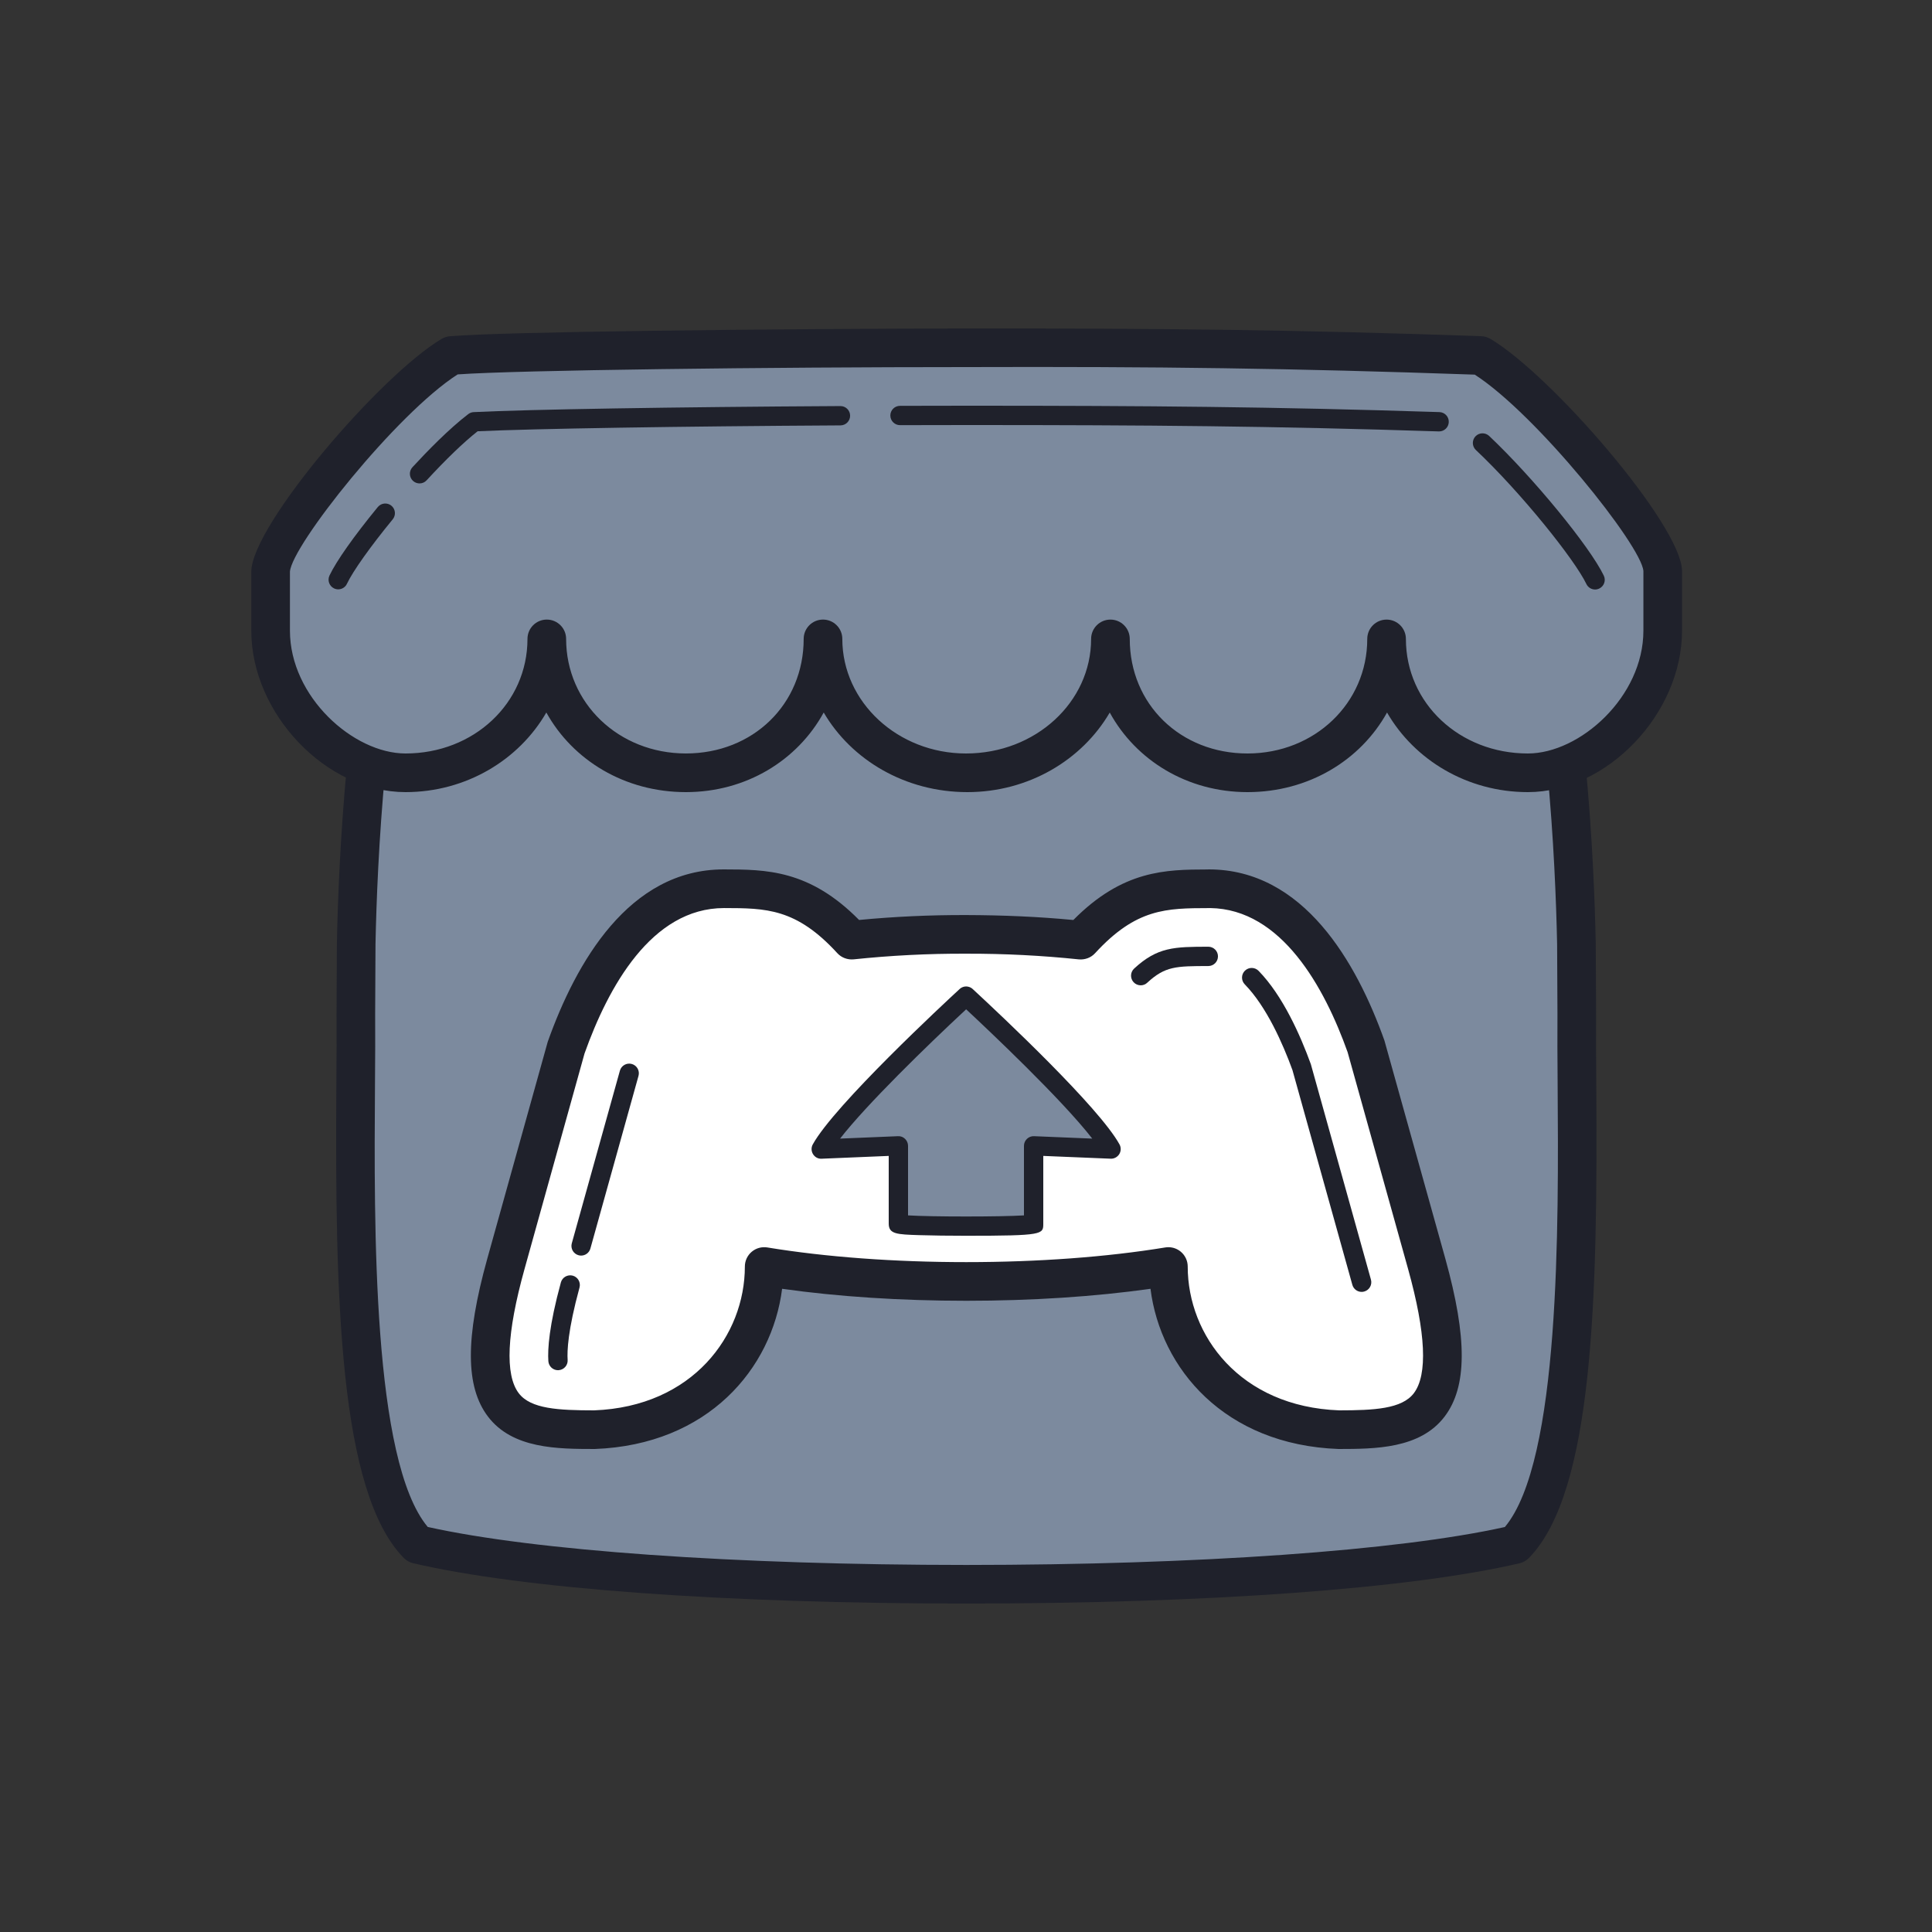 <svg xmlns="http://www.w3.org/2000/svg"  viewBox="0 0 100 100" width="100px" height="100px" baseProfile="basic"><rect x="0" y="0" width="100" height="100" fill="#333333" stroke="none"/><path fill="#7c8a9e" d="M76.634,18.401C66.867,18.058,60.092,17.999,49.999,18c-10.089,0.001-23.851,0.158-26.631,0.401	h0.001c-3.143,1.866-9.302,9.289-9.362,11.155v3.089c0,3.112,2.313,5.917,4.93,6.94c-0.316,3.388-0.454,6.888-0.501,9.248v0.013	c-0.007,1.223-0.012,2.227-0.018,3.622c0.064,7.247-0.718,23.482,3.194,27.471c6.061,1.415,17.214,2.058,28.404,2.062h0.001	c11.19-0.003,22.343-0.647,28.404-2.058c3.911-3.99,3.13-20.225,3.194-27.469c-0.006-1.395-0.011-2.399-0.018-3.622v-0.013	c-0.049-2.355-0.186-5.852-0.503-9.237c2.632-1.01,4.967-3.829,4.967-6.956v-3.089C86,27.69,79.775,20.267,76.634,18.401z"/><path fill="#1f212b" d="M79.082,41c-3.137,0-5.874-1.666-7.289-4.12C70.42,39.354,67.73,41,64.57,41	c-3.12,0-5.775-1.646-7.13-4.119C56.009,39.334,53.242,41,50.071,41c-3.22,0-6.001-1.667-7.436-4.121	C41.28,39.354,38.624,41,35.502,41c-3.161,0-5.852-1.646-7.224-4.121C26.863,39.333,24.126,41,20.989,41	c-4.103,0-7.982-4.061-7.982-8.356v-3.089c0.076-2.421,6.695-10.14,9.851-12.014c0.129-0.077,0.274-0.123,0.424-0.136	c2.754-0.241,16.59-0.387,27.058-0.405c9.886,0,16.729,0.064,26.329,0.401c0.167,0.006,0.332,0.054,0.476,0.14	c3.175,1.886,9.838,9.606,9.917,11.981l0,3.122C87.062,36.939,83.184,41,79.082,41z M71.769,32.07c0.552,0,1,0.448,1,1	c0,3.325,2.773,5.93,6.313,5.93c2.692,0,5.98-2.933,5.98-6.356v-3.089c-0.1-1.313-5.541-8.115-8.729-10.164	C66.792,19.059,59.928,18.969,49.999,19c-10.136,0-23.166,0.155-26.311,0.379c-3.167,2.025-8.586,8.853-8.681,10.21l0,3.055	c0,3.423,3.289,6.356,5.982,6.356c3.54,0,6.312-2.605,6.313-5.931c0-0.552,0.448-1,1-1l0,0c0.552,0,1,0.448,1,1	c0,3.325,2.723,5.93,6.2,5.93c3.476,0,6.096-2.549,6.096-5.93c0-0.552,0.448-1,1-1s1,0.448,1,1C43.599,36.34,46.47,39,50,39	c3.603,0,6.476-2.66,6.476-5.93c0-0.552,0.448-1,1-1s1,0.448,1,1c0,3.381,2.62,5.93,6.094,5.93c3.476,0,6.199-2.605,6.199-5.93	C70.769,32.518,71.216,32.07,71.769,32.07z"/><path fill="#1f212b" d="M50.018,83c-12.529-0.003-22.965-0.765-28.633-2.088c-0.185-0.043-0.354-0.138-0.486-0.273	c-3.354-3.421-3.564-13.548-3.489-24.514c0.009-1.362,0.018-2.6,0.009-3.648l0.018-3.636c0.043-2.193,0.17-5.553,0.524-9.264	c0.052-0.55,0.538-0.951,1.091-0.9c0.55,0.053,0.953,0.541,0.9,1.091c-0.349,3.648-0.473,6.954-0.516,9.085l-0.018,3.62	c0.009,1.044,0.001,2.293-0.009,3.667c-0.05,7.32-0.134,19.47,2.731,22.895c5.526,1.23,15.898,1.964,27.876,1.967	c11.974-0.003,22.346-0.735,27.876-1.964c2.865-3.425,2.781-15.574,2.731-22.894c-0.01-1.373-0.018-2.622-0.009-3.679l-0.018-3.607	c-0.045-2.158-0.172-5.487-0.518-9.081c-0.053-0.55,0.35-1.038,0.9-1.091c0.556-0.046,1.039,0.351,1.091,0.9	c0.352,3.655,0.48,7.038,0.527,9.232l0.018,3.652c-0.009,1.061,0,2.298,0.009,3.66c0.076,10.966-0.134,21.092-3.489,24.513	c-0.133,0.136-0.302,0.23-0.487,0.273C72.976,82.237,62.541,82.997,50.018,83z"/><path fill="#fff" d="M69.284,74c-5.67-0.209-8.808-4.328-8.808-8.445c-3.138,0.515-6.8,0.772-10.461,0.772h-0.002	c-3.661,0-7.322-0.257-10.459-0.772c0,4.116-3.138,8.233-8.808,8.445c-3.823-0.006-6.888-0.212-4.566-8.569l3.132-11.238	c2.917-8.19,7.099-8.193,8.144-8.193c2.214,0.005,4.186,0,6.621,2.66c1.92-0.201,3.923-0.302,5.931-0.298h0.003	c2.008-0.003,4.01,0.1,5.931,0.3c2.438-2.659,4.404-2.653,6.618-2.659h0.006V46c1.048,0,5.231,0,8.148,8.19l3.134,11.238	C76.172,73.788,73.107,73.994,69.284,74z M50.006,51.559v0.002c-0.005,0.005-6.357,5.839-7.499,7.914l3.993-0.167v4.027	c0,0.17,7,0.17,7,0v-4.027l4.007,0.166c-1.142-2.075-7.499-7.914-7.499-7.914v-0.002l-0.001,0.001L50.006,51.559z"/><path fill="#1f212b" d="M69.286,75c-5.904-0.217-9.216-4.165-9.737-8.292c-2.88,0.406-6.15,0.62-9.534,0.62	c-3.384,0-6.654-0.213-9.533-0.62c-0.521,4.125-3.829,8.072-9.697,8.292c-1.919-0.002-4.259-0.006-5.528-1.679	c-1.167-1.538-1.179-4.054-0.039-8.157l3.132-11.239C29.811,49.817,32.555,45,37.458,45c2.193,0.005,4.433,0.009,7.008,2.617	c1.805-0.172,3.664-0.26,5.545-0.254c1.908,0.006,3.725,0.083,5.545,0.256c2.559-2.587,4.781-2.61,6.932-2.616	C62.514,45.001,62.541,45,62.567,45c4.906,0,7.651,4.815,9.09,8.855l3.156,11.304c0,0,0,0,0,0.001	c1.14,4.105,1.128,6.623-0.04,8.161C73.504,74.994,71.165,74.997,69.286,75z M60.476,64.555c0.235,0,0.465,0.083,0.647,0.238	c0.224,0.19,0.353,0.469,0.353,0.762c0,3.556,2.695,7.256,7.845,7.445c1.791-0.003,3.239-0.07,3.859-0.888	c0.723-0.953,0.624-3.111-0.294-6.416l-3.134-11.237c-1.194-3.345-3.416-7.408-7.114-7.458c-0.023,0.001-0.047,0.002-0.07,0.002	c-2.194,0.006-3.756,0.011-5.887,2.335c-0.213,0.233-0.525,0.348-0.841,0.319c-1.906-0.198-3.814-0.299-5.826-0.294	c-1.993-0.009-3.944,0.096-5.831,0.293c-0.312,0.029-0.628-0.085-0.842-0.319c-2.13-2.328-3.696-2.331-5.863-2.336	c-3.757,0-6,4.094-7.223,7.528L27.145,65.7c-0.918,3.303-1.017,5.46-0.295,6.412c0.621,0.818,2.069,0.885,3.898,0.888	c5.111-0.192,7.806-3.891,7.806-7.445c0-0.293,0.129-0.572,0.353-0.762s0.517-0.272,0.81-0.225	c3.025,0.497,6.585,0.759,10.297,0.759c3.713,0,7.274-0.263,10.3-0.759C60.368,64.56,60.422,64.555,60.476,64.555z"/><path fill="#1f212b" d="M50.004,63.963c-0.882,0-1.764-0.011-2.425-0.032C46.43,63.894,46,63.88,46,63.335V59.83	l-3.472,0.145c-0.187,0.012-0.351-0.083-0.446-0.236s-0.1-0.346-0.013-0.504c1.119-2.033,6.858-7.358,7.577-8.021	c0.016-0.017,0.034-0.032,0.052-0.047c0.122-0.095,0.278-0.132,0.429-0.092l0.002,0c0.086,0.021,0.163,0.064,0.224,0.123	c1.54,1.425,6.542,6.127,7.592,8.036c0.087,0.158,0.082,0.351-0.013,0.504c-0.095,0.153-0.269,0.246-0.446,0.236L54,59.83v3.506	C54,63.892,54,63.963,50.004,63.963z M47,62.908c1.19,0.076,4.81,0.077,6,0v-3.599c0-0.136,0.056-0.267,0.154-0.361	c0.098-0.094,0.232-0.147,0.367-0.139l3.014,0.125c-1.577-2.035-5.375-5.618-6.528-6.692c-2.057,1.912-5.157,4.932-6.525,6.692	l2.997-0.125c0.15-0.007,0.27,0.045,0.367,0.139C46.944,59.042,47,59.172,47,59.309V62.908z"/><path fill="#1f212b" d="M82.562,30.513c-0.187,0-0.365-0.104-0.451-0.284c-0.608-1.267-3.367-4.717-5.72-6.937	c-0.201-0.189-0.21-0.506-0.021-0.707c0.189-0.2,0.506-0.209,0.707-0.021c2.273,2.145,5.213,5.727,5.935,7.231	c0.12,0.249,0.015,0.548-0.234,0.667C82.708,30.497,82.634,30.513,82.562,30.513z"/><path fill="#1f212b" d="M74.489,22.33c-0.006,0-0.011,0-0.017,0C65.899,22.052,59.342,22,50.242,22h-0.243	c-1.108,0-2.251,0.002-3.414,0.006c0,0-0.001,0-0.001,0c-0.275,0-0.499-0.223-0.5-0.499s0.222-0.5,0.499-0.501	C47.746,21.002,48.89,21,49.999,21h0.243c9.11,0,15.675,0.053,24.263,0.33c0.276,0.009,0.493,0.24,0.483,0.516	C74.98,22.116,74.758,22.33,74.489,22.33z"/><path fill="#1f212b" d="M21.716,25.022c-0.121,0-0.243-0.044-0.339-0.132c-0.203-0.187-0.216-0.503-0.029-0.707	c0.769-0.834,1.893-1.987,2.889-2.749c0.081-0.062,0.178-0.098,0.279-0.103c2.86-0.141,10.312-0.264,18.983-0.313	c0.001,0,0.002,0,0.003,0c0.275,0,0.499,0.222,0.5,0.497c0.001,0.276-0.221,0.501-0.497,0.503	c-8.371,0.048-15.86,0.169-18.783,0.304c-0.724,0.572-1.633,1.446-2.639,2.538C21.985,24.968,21.851,25.022,21.716,25.022z"/><path fill="#1f212b" d="M17.506,30.504c-0.071,0-0.144-0.015-0.213-0.048c-0.25-0.118-0.356-0.416-0.239-0.666	c0.352-0.745,1.263-2.037,2.501-3.546c0.175-0.213,0.49-0.245,0.704-0.069c0.213,0.175,0.244,0.49,0.069,0.704	c-1.154,1.405-2.062,2.685-2.371,3.338C17.874,30.398,17.694,30.504,17.506,30.504z"/><path fill="#1f212b" d="M70.478,66.868c-0.219,0-0.419-0.145-0.481-0.366l-3.1-11.115c-0.497-1.366-1.339-3.281-2.468-4.437	c-0.193-0.198-0.189-0.514,0.008-0.707c0.199-0.193,0.515-0.189,0.707,0.008c1.254,1.284,2.163,3.336,2.705,4.831l3.111,11.151	c0.074,0.266-0.081,0.542-0.347,0.616C70.568,66.862,70.522,66.868,70.478,66.868z"/><path fill="#1f212b" d="M59.043,51c-0.134,0-0.269-0.054-0.367-0.16c-0.188-0.203-0.176-0.519,0.027-0.707	c1.214-1.124,2.091-1.126,3.838-1.131c0,0,0.001,0,0.001,0c0.275,0,0.5,0.223,0.5,0.499c0,0.276-0.223,0.501-0.499,0.501	c-1.671,0.004-2.234,0.006-3.162,0.864C59.287,50.957,59.165,51,59.043,51z"/><path fill="#1f212b" d="M30.078,64.989c-0.044,0-0.09-0.006-0.135-0.019c-0.266-0.074-0.421-0.35-0.347-0.616l2.49-8.936	c0.074-0.266,0.35-0.421,0.616-0.347c0.266,0.074,0.421,0.35,0.347,0.616l-2.49,8.936C30.498,64.844,30.297,64.989,30.078,64.989z"/><path fill="#1f212b" d="M28.882,70.922c-0.261,0-0.48-0.202-0.499-0.466c-0.042-0.621,0.035-1.832,0.648-4.078	c0.073-0.267,0.349-0.421,0.614-0.351c0.266,0.073,0.423,0.348,0.351,0.614c-0.607,2.222-0.646,3.301-0.615,3.746	c0.019,0.275-0.189,0.514-0.465,0.533C28.905,70.921,28.894,70.922,28.882,70.922z"/></svg>